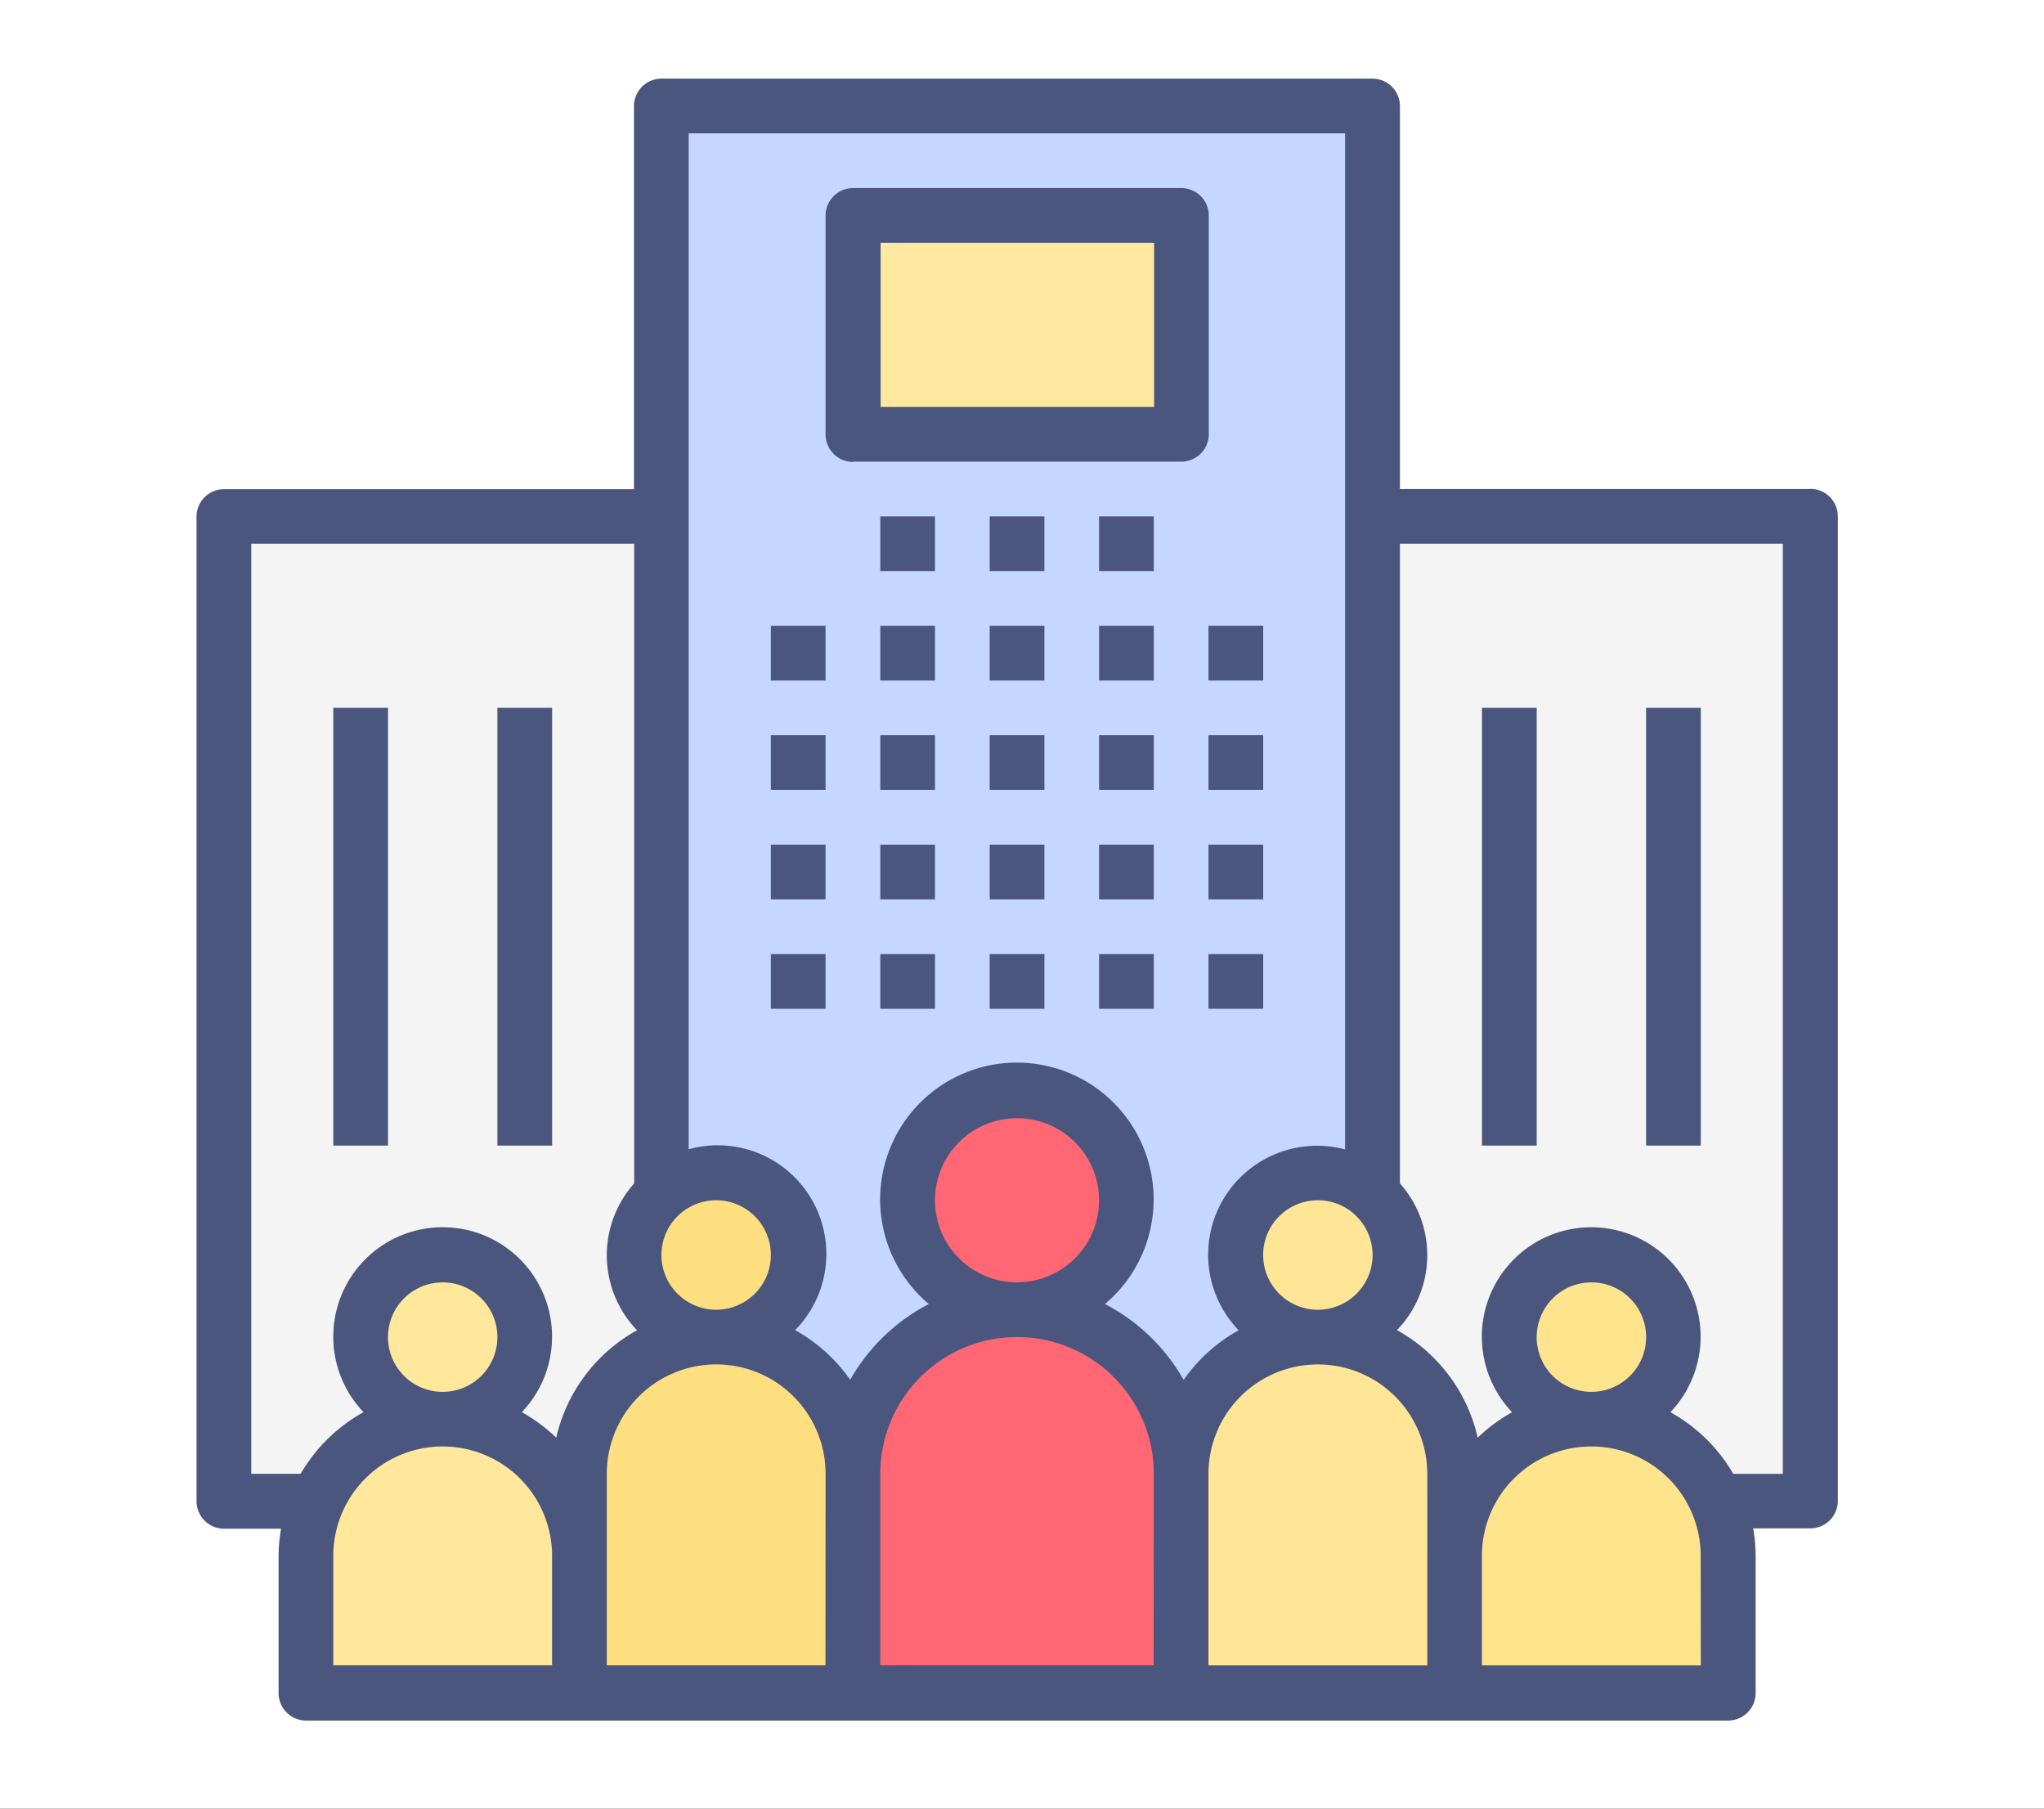 <svg xmlns="http://www.w3.org/2000/svg" xmlns:xlink="http://www.w3.org/1999/xlink" width="52" height="46" viewBox="0 0 52 46">
  <rect x="0" y="0" width="52" height="46" fill="#333333" stroke="none"/>
  <defs>
    <clipPath id="clip-Icons_32">
      <rect width="52" height="46"/>
    </clipPath>
  </defs>
  <g id="Icons_32" data-name="Icons – 32" clip-path="url(#clip-Icons_32)">
    <rect width="52" height="46" fill="#fff"/>
    <g id="enterprise" transform="translate(5 2)">
      <g id="Group_27325" data-name="Group 27325" transform="translate(0.696 11.133)">
        <path id="Path_30550" data-name="Path 30550" d="M344,128v17.24a2.065,2.065,0,0,1,0,3.091v.835a3.477,3.477,0,0,1,2.087,3.185v.7h.294a3.474,3.474,0,0,1,6.37,0h2.381V128Z" transform="translate(-314.777 -128)" fill="#f4f4f4"/>
        <path id="Path_30551" data-name="Path 30551" d="M18.437,146.786a2.074,2.074,0,0,1,.7-1.546V128H8v25.048h2.381a3.474,3.474,0,0,1,6.37,0h.294v-.7a3.477,3.477,0,0,1,2.087-3.185v-.835A2.074,2.074,0,0,1,18.437,146.786Z" transform="translate(-8 -128)" fill="#f4f4f4"/>
      </g>
      <path id="Path_30552" data-name="Path 30552" d="M136,8V35.677a2.084,2.084,0,1,1,1.392,3.633,3.479,3.479,0,0,1,3.479,3.479,4.175,4.175,0,1,1,8.349,0A3.479,3.479,0,0,1,152.7,39.31a2.087,2.087,0,1,1,1.392-3.633V8Z" transform="translate(-124.172 -7.304)" fill="#c6d7ff"/>
      <circle id="Ellipse_664" data-name="Ellipse 664" cx="2.814" cy="2.814" r="2.814" transform="translate(17.825 25.33)" fill="#ff6774"/>
      <g id="Group_27326" data-name="Group 27326" transform="translate(3.752 30.02)">
        <ellipse id="Ellipse_665" data-name="Ellipse 665" cx="2.345" cy="1.876" rx="2.345" ry="1.876" transform="translate(0 0)" fill="#ffe79b"/>
        <circle id="Ellipse_666" data-name="Ellipse 666" cx="1.876" cy="1.876" r="1.876" transform="translate(30.02 0)" fill="#ffe48e"/>
      </g>
      <path id="Path_30553" data-name="Path 30553" d="M196.175,360a4.175,4.175,0,0,1,4.175,4.175v5.566H192v-5.566A4.175,4.175,0,0,1,196.175,360Z" transform="translate(-175.301 -328.69)" fill="#ff6774"/>
      <g id="Group_27327" data-name="Group 27327" transform="translate(2.783 3.479)">
        <path id="Path_30554" data-name="Path 30554" d="M35.479,392a3.479,3.479,0,0,1,3.479,3.479v3.479H32v-3.479A3.479,3.479,0,0,1,35.479,392Z" transform="translate(-32 -361.385)" fill="#ffe79b"/>
        <path id="Path_30555" data-name="Path 30555" d="M115.479,368a3.479,3.479,0,0,1,3.479,3.479v5.566H112v-5.566A3.479,3.479,0,0,1,115.479,368Z" transform="translate(-105.042 -339.473)" fill="#fddf80"/>
        <circle id="Ellipse_667" data-name="Ellipse 667" cx="1.876" cy="1.876" r="1.876" transform="translate(8.474 24.665)" fill="#fddf80"/>
        <path id="Path_30556" data-name="Path 30556" d="M371.479,392a3.479,3.479,0,0,1,3.479,3.479v3.479H368v-3.479A3.479,3.479,0,0,1,371.479,392Z" transform="translate(-338.777 -361.385)" fill="#ffe48e"/>
        <path id="Path_30557" data-name="Path 30557" d="M291.479,368a3.479,3.479,0,0,1,3.479,3.479v5.566H288v-5.566A3.479,3.479,0,0,1,291.479,368Z" transform="translate(-265.735 -339.473)" fill="#ffe696"/>
        <ellipse id="Ellipse_668" data-name="Ellipse 668" cx="2.345" cy="1.876" rx="2.345" ry="1.876" transform="translate(23.485 24.665)" fill="#ffe696"/>
        <path id="Path_30558" data-name="Path 30558" d="M192,40h8.349v5.566H192Z" transform="translate(-178.084 -40)" fill="#ffe89f"/>
      </g>
      <path id="Path_30559" data-name="Path 30559" d="M168,160h1.392v1.392H168Z" transform="translate(-153.389 -146.084)" fill="#4b567e"/>
      <path id="Path_30560" data-name="Path 30560" d="M168,192h1.392v1.392H168Z" transform="translate(-153.389 -175.301)" fill="#4b567e"/>
      <path id="Path_30561" data-name="Path 30561" d="M168,224h1.392v1.392H168Z" transform="translate(-153.389 -204.518)" fill="#4b567e"/>
      <path id="Path_30562" data-name="Path 30562" d="M168,256h1.392v1.392H168Z" transform="translate(-153.389 -233.735)" fill="#4b567e"/>
      <path id="Path_30563" data-name="Path 30563" d="M200,160h1.392v1.392H200Z" transform="translate(-182.605 -146.084)" fill="#4b567e"/>
      <path id="Path_30564" data-name="Path 30564" d="M200,192h1.392v1.392H200Z" transform="translate(-182.605 -175.301)" fill="#4b567e"/>
      <path id="Path_30565" data-name="Path 30565" d="M200,224h1.392v1.392H200Z" transform="translate(-182.605 -204.518)" fill="#4b567e"/>
      <path id="Path_30566" data-name="Path 30566" d="M200,256h1.392v1.392H200Z" transform="translate(-182.605 -233.735)" fill="#4b567e"/>
      <path id="Path_30567" data-name="Path 30567" d="M232,160h1.392v1.392H232Z" transform="translate(-211.822 -146.084)" fill="#4b567e"/>
      <path id="Path_30568" data-name="Path 30568" d="M232,192h1.392v1.392H232Z" transform="translate(-211.822 -175.301)" fill="#4b567e"/>
      <path id="Path_30569" data-name="Path 30569" d="M232,224h1.392v1.392H232Z" transform="translate(-211.822 -204.518)" fill="#4b567e"/>
      <path id="Path_30570" data-name="Path 30570" d="M232,256h1.392v1.392H232Z" transform="translate(-211.822 -233.735)" fill="#4b567e"/>
      <path id="Path_30571" data-name="Path 30571" d="M264,160h1.392v1.392H264Z" transform="translate(-241.039 -146.084)" fill="#4b567e"/>
      <path id="Path_30572" data-name="Path 30572" d="M200,128h1.392v1.392H200Z" transform="translate(-182.605 -116.867)" fill="#4b567e"/>
      <path id="Path_30573" data-name="Path 30573" d="M232,128h1.392v1.392H232Z" transform="translate(-211.822 -116.867)" fill="#4b567e"/>
      <path id="Path_30574" data-name="Path 30574" d="M264,128h1.392v1.392H264Z" transform="translate(-241.039 -116.867)" fill="#4b567e"/>
      <path id="Path_30575" data-name="Path 30575" d="M264,192h1.392v1.392H264Z" transform="translate(-241.039 -175.301)" fill="#4b567e"/>
      <path id="Path_30576" data-name="Path 30576" d="M264,224h1.392v1.392H264Z" transform="translate(-241.039 -204.518)" fill="#4b567e"/>
      <path id="Path_30577" data-name="Path 30577" d="M264,256h1.392v1.392H264Z" transform="translate(-241.039 -233.735)" fill="#4b567e"/>
      <path id="Path_30578" data-name="Path 30578" d="M296,160h1.392v1.392H296Z" transform="translate(-270.256 -146.084)" fill="#4b567e"/>
      <path id="Path_30579" data-name="Path 30579" d="M296,192h1.392v1.392H296Z" transform="translate(-270.256 -175.301)" fill="#4b567e"/>
      <path id="Path_30580" data-name="Path 30580" d="M296,224h1.392v1.392H296Z" transform="translate(-270.256 -204.518)" fill="#4b567e"/>
      <path id="Path_30581" data-name="Path 30581" d="M296,256h1.392v1.392H296Z" transform="translate(-270.256 -233.735)" fill="#4b567e"/>
      <path id="Path_30582" data-name="Path 30582" d="M41.051,10.437H30.615V.7a.7.7,0,0,0-.7-.7H11.828a.7.7,0,0,0-.7.7h0v9.741H.7a.7.7,0,0,0-.7.7H0V36.181a.7.7,0,0,0,.7.7H2.15a4.175,4.175,0,0,0-.063.7v3.479a.7.7,0,0,0,.7.7H38.964a.7.7,0,0,0,.7-.7h0V37.572a4.166,4.166,0,0,0-.063-.7h1.454a.7.7,0,0,0,.7-.7h0V11.133a.7.7,0,0,0-.7-.7ZM29.919,29.919a1.392,1.392,0,1,1-1.392-1.392A1.392,1.392,0,0,1,29.919,29.919Zm-16.7-1.392a1.392,1.392,0,1,1-1.392,1.392A1.392,1.392,0,0,1,13.22,28.527ZM9.045,40.355H3.479V37.572a2.783,2.783,0,1,1,5.566,0ZM4.87,32.006A1.392,1.392,0,1,1,6.262,33.4,1.392,1.392,0,0,1,4.87,32.006Zm4.28,2.559a4.194,4.194,0,0,0-.875-.648,2.783,2.783,0,1,0-4.027,0,4.2,4.2,0,0,0-1.6,1.568H1.392V11.828h9.741V28.1a2.745,2.745,0,0,0,.074,3.733A4.187,4.187,0,0,0,9.151,34.565ZM16,40.355H10.437v-4.87a2.783,2.783,0,1,1,5.566,0Zm8.349,0H17.395v-4.87a3.479,3.479,0,0,1,6.958,0ZM18.786,28.527a2.087,2.087,0,1,1,2.087,2.087A2.087,2.087,0,0,1,18.786,28.527Zm6.325,4.566a4.9,4.9,0,0,0-2-1.927,3.479,3.479,0,1,0-4.482,0,4.9,4.9,0,0,0-2,1.927,4.2,4.2,0,0,0-1.4-1.263,2.763,2.763,0,0,0-2.709-4.6V1.392h16.7V27.234a2.771,2.771,0,0,0-2.709,4.6,4.2,4.2,0,0,0-1.4,1.263Zm6.2,4.48v2.783H25.744v-4.87a2.783,2.783,0,1,1,5.566,0Zm6.958,2.783H32.7V37.572a2.783,2.783,0,1,1,5.566,0Zm-4.175-8.349A1.392,1.392,0,1,1,35.485,33.4,1.392,1.392,0,0,1,34.093,32.006Zm6.262,3.479H39.095a4.2,4.2,0,0,0-1.6-1.568,2.783,2.783,0,1,0-4.027,0,4.192,4.192,0,0,0-.875.648A4.186,4.186,0,0,0,30.54,31.83a2.745,2.745,0,0,0,.074-3.733V11.828h9.741Z" fill="#4b567e"/>
      <path id="Path_30583" data-name="Path 30583" d="M376,184h1.392v11.133H376Z" transform="translate(-343.298 -167.997)" fill="#4b567e"/>
      <path id="Path_30584" data-name="Path 30584" d="M424,184h1.392v11.133H424Z" transform="translate(-387.123 -167.997)" fill="#4b567e"/>
      <path id="Path_30585" data-name="Path 30585" d="M40,184h1.392v11.133H40Z" transform="translate(-36.521 -167.997)" fill="#4b567e"/>
      <path id="Path_30586" data-name="Path 30586" d="M88,184h1.392v11.133H88Z" transform="translate(-80.346 -167.997)" fill="#4b567e"/>
      <path id="Path_30587" data-name="Path 30587" d="M184.7,38.958h8.349a.7.7,0,0,0,.7-.7h0V32.7a.7.7,0,0,0-.695-.7H184.7a.7.7,0,0,0-.7.7h0v5.566a.7.7,0,0,0,.695.7Zm.7-5.566h6.958v4.175h-6.958Z" transform="translate(-167.997 -29.217)" fill="#4b567e"/>
    </g>
  </g>
</svg>
